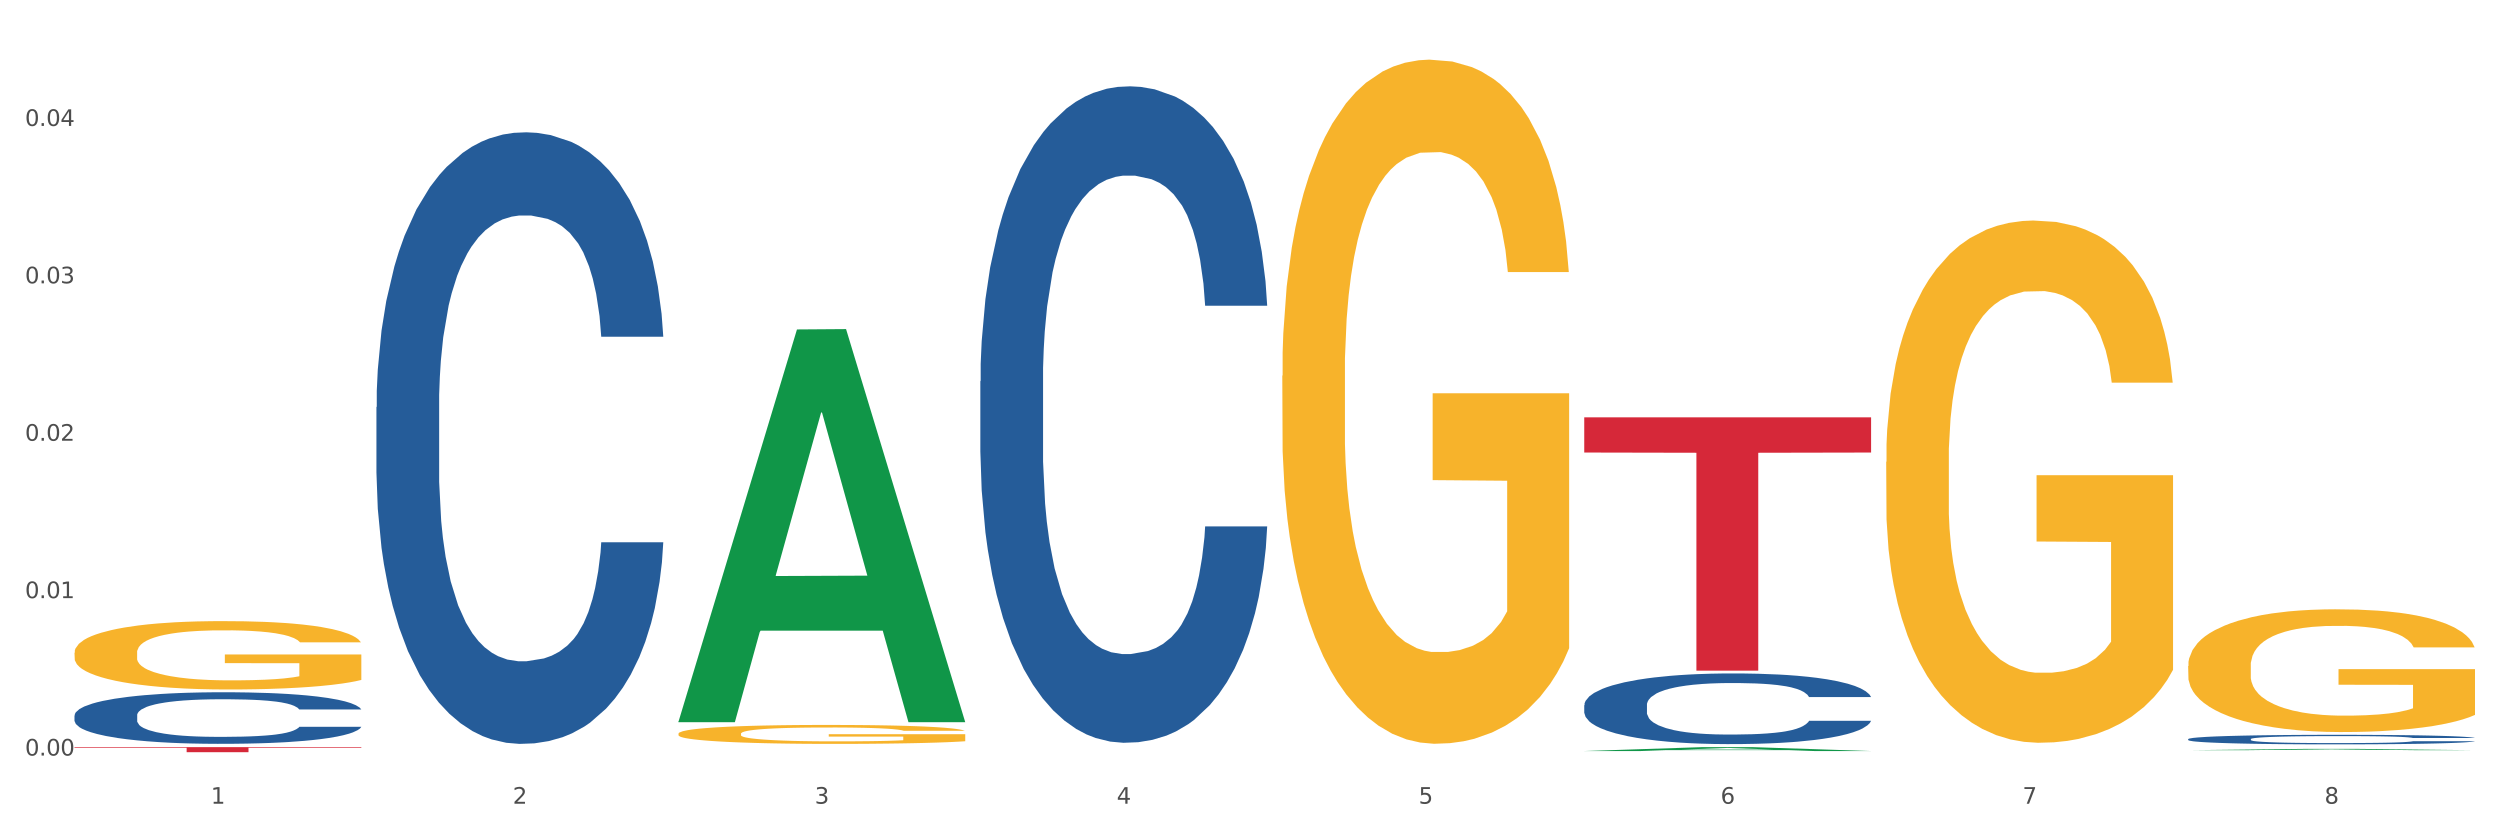 <?xml version="1.0" encoding="utf-8" standalone="no"?>
<!DOCTYPE svg PUBLIC "-//W3C//DTD SVG 1.1//EN"
  "http://www.w3.org/Graphics/SVG/1.1/DTD/svg11.dtd">
<svg xmlns:xlink="http://www.w3.org/1999/xlink" width="1080pt" height="360pt" viewBox="0 0 1080 360" xmlns="http://www.w3.org/2000/svg" version="1.1">
 <rect x="0" y="0" width="1080" height="360" fill="#333333" stroke="none"/>
 <defs>
  <style type="text/css">*{stroke-linejoin: round; stroke-linecap: butt}</style>
 </defs>
 <g id="figure_1">
  <g id="patch_1">
   <path d="M 0 360 
L 1080 360 
L 1080 0 
L 0 0 
z
" style="fill: #ffffff; stroke: #ffffff; stroke-linejoin: miter"/>
  </g>
  <g id="axes_1">
   <g id="matplotlib.axis_1">
    <g id="xtick_1">
     <g id="text_1">
      <!-- 1 -->
      <g style="fill: #4d4d4d" transform="translate(91.082 347.204) scale(0.096 -0.096)">
       <defs>
        <path id="DejaVuSans-31" d="M 794 531 
L 1825 531 
L 1825 4091 
L 703 3866 
L 703 4441 
L 1819 4666 
L 2450 4666 
L 2450 531 
L 3481 531 
L 3481 0 
L 794 0 
L 794 531 
z
" transform="scale(0.016)"/>
       </defs>
       <use xlink:href="#DejaVuSans-31"/>
      </g>
     </g>
    </g>
    <g id="xtick_2">
     <g id="text_2">
      <!-- 2 -->
      <g style="fill: #4d4d4d" transform="translate(221.525 347.204) scale(0.096 -0.096)">
       <defs>
        <path id="DejaVuSans-32" d="M 1228 531 
L 3431 531 
L 3431 0 
L 469 0 
L 469 531 
Q 828 903 1448 1529 
Q 2069 2156 2228 2338 
Q 2531 2678 2651 2914 
Q 2772 3150 2772 3378 
Q 2772 3750 2511 3984 
Q 2250 4219 1831 4219 
Q 1534 4219 1204 4116 
Q 875 4013 500 3803 
L 500 4441 
Q 881 4594 1212 4672 
Q 1544 4750 1819 4750 
Q 2544 4750 2975 4387 
Q 3406 4025 3406 3419 
Q 3406 3131 3298 2873 
Q 3191 2616 2906 2266 
Q 2828 2175 2409 1742 
Q 1991 1309 1228 531 
z
" transform="scale(0.016)"/>
       </defs>
       <use xlink:href="#DejaVuSans-32"/>
      </g>
     </g>
    </g>
    <g id="xtick_3">
     <g id="text_3">
      <!-- 3 -->
      <g style="fill: #4d4d4d" transform="translate(351.968 347.204) scale(0.096 -0.096)">
       <defs>
        <path id="DejaVuSans-33" d="M 2597 2516 
Q 3050 2419 3304 2112 
Q 3559 1806 3559 1356 
Q 3559 666 3084 287 
Q 2609 -91 1734 -91 
Q 1441 -91 1130 -33 
Q 819 25 488 141 
L 488 750 
Q 750 597 1062 519 
Q 1375 441 1716 441 
Q 2309 441 2620 675 
Q 2931 909 2931 1356 
Q 2931 1769 2642 2001 
Q 2353 2234 1838 2234 
L 1294 2234 
L 1294 2753 
L 1863 2753 
Q 2328 2753 2575 2939 
Q 2822 3125 2822 3475 
Q 2822 3834 2567 4026 
Q 2313 4219 1838 4219 
Q 1578 4219 1281 4162 
Q 984 4106 628 3988 
L 628 4550 
Q 988 4650 1302 4700 
Q 1616 4750 1894 4750 
Q 2613 4750 3031 4423 
Q 3450 4097 3450 3541 
Q 3450 3153 3228 2886 
Q 3006 2619 2597 2516 
z
" transform="scale(0.016)"/>
       </defs>
       <use xlink:href="#DejaVuSans-33"/>
      </g>
     </g>
    </g>
    <g id="xtick_4">
     <g id="text_4">
      <!-- 4 -->
      <g style="fill: #4d4d4d" transform="translate(482.412 347.204) scale(0.096 -0.096)">
       <defs>
        <path id="DejaVuSans-34" d="M 2419 4116 
L 825 1625 
L 2419 1625 
L 2419 4116 
z
M 2253 4666 
L 3047 4666 
L 3047 1625 
L 3713 1625 
L 3713 1100 
L 3047 1100 
L 3047 0 
L 2419 0 
L 2419 1100 
L 313 1100 
L 313 1709 
L 2253 4666 
z
" transform="scale(0.016)"/>
       </defs>
       <use xlink:href="#DejaVuSans-34"/>
      </g>
     </g>
    </g>
    <g id="xtick_5">
     <g id="text_5">
      <!-- 5 -->
      <g style="fill: #4d4d4d" transform="translate(612.855 347.204) scale(0.096 -0.096)">
       <defs>
        <path id="DejaVuSans-35" d="M 691 4666 
L 3169 4666 
L 3169 4134 
L 1269 4134 
L 1269 2991 
Q 1406 3038 1543 3061 
Q 1681 3084 1819 3084 
Q 2600 3084 3056 2656 
Q 3513 2228 3513 1497 
Q 3513 744 3044 326 
Q 2575 -91 1722 -91 
Q 1428 -91 1123 -41 
Q 819 9 494 109 
L 494 744 
Q 775 591 1075 516 
Q 1375 441 1709 441 
Q 2250 441 2565 725 
Q 2881 1009 2881 1497 
Q 2881 1984 2565 2268 
Q 2250 2553 1709 2553 
Q 1456 2553 1204 2497 
Q 953 2441 691 2322 
L 691 4666 
z
" transform="scale(0.016)"/>
       </defs>
       <use xlink:href="#DejaVuSans-35"/>
      </g>
     </g>
    </g>
    <g id="xtick_6">
     <g id="text_6">
      <!-- 6 -->
      <g style="fill: #4d4d4d" transform="translate(743.299 347.204) scale(0.096 -0.096)">
       <defs>
        <path id="DejaVuSans-36" d="M 2113 2584 
Q 1688 2584 1439 2293 
Q 1191 2003 1191 1497 
Q 1191 994 1439 701 
Q 1688 409 2113 409 
Q 2538 409 2786 701 
Q 3034 994 3034 1497 
Q 3034 2003 2786 2293 
Q 2538 2584 2113 2584 
z
M 3366 4563 
L 3366 3988 
Q 3128 4100 2886 4159 
Q 2644 4219 2406 4219 
Q 1781 4219 1451 3797 
Q 1122 3375 1075 2522 
Q 1259 2794 1537 2939 
Q 1816 3084 2150 3084 
Q 2853 3084 3261 2657 
Q 3669 2231 3669 1497 
Q 3669 778 3244 343 
Q 2819 -91 2113 -91 
Q 1303 -91 875 529 
Q 447 1150 447 2328 
Q 447 3434 972 4092 
Q 1497 4750 2381 4750 
Q 2619 4750 2861 4703 
Q 3103 4656 3366 4563 
z
" transform="scale(0.016)"/>
       </defs>
       <use xlink:href="#DejaVuSans-36"/>
      </g>
     </g>
    </g>
    <g id="xtick_7">
     <g id="text_7">
      <!-- 7 -->
      <g style="fill: #4d4d4d" transform="translate(873.742 347.204) scale(0.096 -0.096)">
       <defs>
        <path id="DejaVuSans-37" d="M 525 4666 
L 3525 4666 
L 3525 4397 
L 1831 0 
L 1172 0 
L 2766 4134 
L 525 4134 
L 525 4666 
z
" transform="scale(0.016)"/>
       </defs>
       <use xlink:href="#DejaVuSans-37"/>
      </g>
     </g>
    </g>
    <g id="xtick_8">
     <g id="text_8">
      <!-- 8 -->
      <g style="fill: #4d4d4d" transform="translate(1004.185 347.204) scale(0.096 -0.096)">
       <defs>
        <path id="DejaVuSans-38" d="M 2034 2216 
Q 1584 2216 1326 1975 
Q 1069 1734 1069 1313 
Q 1069 891 1326 650 
Q 1584 409 2034 409 
Q 2484 409 2743 651 
Q 3003 894 3003 1313 
Q 3003 1734 2745 1975 
Q 2488 2216 2034 2216 
z
M 1403 2484 
Q 997 2584 770 2862 
Q 544 3141 544 3541 
Q 544 4100 942 4425 
Q 1341 4750 2034 4750 
Q 2731 4750 3128 4425 
Q 3525 4100 3525 3541 
Q 3525 3141 3298 2862 
Q 3072 2584 2669 2484 
Q 3125 2378 3379 2068 
Q 3634 1759 3634 1313 
Q 3634 634 3220 271 
Q 2806 -91 2034 -91 
Q 1263 -91 848 271 
Q 434 634 434 1313 
Q 434 1759 690 2068 
Q 947 2378 1403 2484 
z
M 1172 3481 
Q 1172 3119 1398 2916 
Q 1625 2713 2034 2713 
Q 2441 2713 2670 2916 
Q 2900 3119 2900 3481 
Q 2900 3844 2670 4047 
Q 2441 4250 2034 4250 
Q 1625 4250 1398 4047 
Q 1172 3844 1172 3481 
z
" transform="scale(0.016)"/>
       </defs>
       <use xlink:href="#DejaVuSans-38"/>
      </g>
     </g>
    </g>
    <g id="xtick_9"/>
    <g id="xtick_10"/>
    <g id="xtick_11"/>
    <g id="xtick_12"/>
    <g id="xtick_13"/>
    <g id="xtick_14"/>
    <g id="xtick_15"/>
   </g>
   <g id="matplotlib.axis_2">
    <g id="ytick_1">
     <g id="text_9">
      <!-- 0.00 -->
      <g style="fill: #4d4d4d" transform="translate(10.8 326.401) scale(0.096 -0.096)">
       <defs>
        <path id="DejaVuSans-30" d="M 2034 4250 
Q 1547 4250 1301 3770 
Q 1056 3291 1056 2328 
Q 1056 1369 1301 889 
Q 1547 409 2034 409 
Q 2525 409 2770 889 
Q 3016 1369 3016 2328 
Q 3016 3291 2770 3770 
Q 2525 4250 2034 4250 
z
M 2034 4750 
Q 2819 4750 3233 4129 
Q 3647 3509 3647 2328 
Q 3647 1150 3233 529 
Q 2819 -91 2034 -91 
Q 1250 -91 836 529 
Q 422 1150 422 2328 
Q 422 3509 836 4129 
Q 1250 4750 2034 4750 
z
" transform="scale(0.016)"/>
        <path id="DejaVuSans-2e" d="M 684 794 
L 1344 794 
L 1344 0 
L 684 0 
L 684 794 
z
" transform="scale(0.016)"/>
       </defs>
       <use xlink:href="#DejaVuSans-30"/>
       <use xlink:href="#DejaVuSans-2e" transform="translate(63.623 0)"/>
       <use xlink:href="#DejaVuSans-30" transform="translate(95.41 0)"/>
       <use xlink:href="#DejaVuSans-30" transform="translate(159.033 0)"/>
      </g>
     </g>
    </g>
    <g id="ytick_2">
     <g id="text_10">
      <!-- 0.01 -->
      <g style="fill: #4d4d4d" transform="translate(10.8 258.401) scale(0.096 -0.096)">
       <use xlink:href="#DejaVuSans-30"/>
       <use xlink:href="#DejaVuSans-2e" transform="translate(63.623 0)"/>
       <use xlink:href="#DejaVuSans-30" transform="translate(95.41 0)"/>
       <use xlink:href="#DejaVuSans-31" transform="translate(159.033 0)"/>
      </g>
     </g>
    </g>
    <g id="ytick_3">
     <g id="text_11">
      <!-- 0.02 -->
      <g style="fill: #4d4d4d" transform="translate(10.8 190.402) scale(0.096 -0.096)">
       <use xlink:href="#DejaVuSans-30"/>
       <use xlink:href="#DejaVuSans-2e" transform="translate(63.623 0)"/>
       <use xlink:href="#DejaVuSans-30" transform="translate(95.41 0)"/>
       <use xlink:href="#DejaVuSans-32" transform="translate(159.033 0)"/>
      </g>
     </g>
    </g>
    <g id="ytick_4">
     <g id="text_12">
      <!-- 0.03 -->
      <g style="fill: #4d4d4d" transform="translate(10.8 122.403) scale(0.096 -0.096)">
       <use xlink:href="#DejaVuSans-30"/>
       <use xlink:href="#DejaVuSans-2e" transform="translate(63.623 0)"/>
       <use xlink:href="#DejaVuSans-30" transform="translate(95.41 0)"/>
       <use xlink:href="#DejaVuSans-33" transform="translate(159.033 0)"/>
      </g>
     </g>
    </g>
    <g id="ytick_5">
     <g id="text_13">
      <!-- 0.04 -->
      <g style="fill: #4d4d4d" transform="translate(10.8 54.404) scale(0.096 -0.096)">
       <use xlink:href="#DejaVuSans-30"/>
       <use xlink:href="#DejaVuSans-2e" transform="translate(63.623 0)"/>
       <use xlink:href="#DejaVuSans-30" transform="translate(95.41 0)"/>
       <use xlink:href="#DejaVuSans-34" transform="translate(159.033 0)"/>
      </g>
     </g>
    </g>
    <g id="ytick_6"/>
    <g id="ytick_7"/>
    <g id="ytick_8"/>
    <g id="ytick_9"/>
    <g id="ytick_10"/>
   </g>
   <g id="PolyCollection_1">
    <path d="M 293.062 311.665 
L 293.19 311.505 
L 344.291 142.322 
L 365.498 142.163 
L 416.983 311.984 
L 392.454 311.984 
L 381.34 272.439 
L 328.577 272.439 
L 328.194 273.076 
L 317.463 311.984 
L 293.062 311.984 
L 293.062 311.665 
L 335.221 248.839 
L 374.696 248.68 
L 355.15 178.359 
L 354.895 178.041 
L 354.639 178.519 
L 335.093 248.68 
L 335.221 248.839 
L 293.062 311.665 
z
" clip-path="url(#p3eacfa113b)" style="fill: #109648"/>
    <path d="M 684.392 180.284 
L 808.313 180.284 
L 808.313 195.494 
L 759.567 195.597 
L 759.567 289.737 
L 732.845 289.737 
L 732.845 195.597 
L 684.392 195.494 
L 684.392 180.387 
L 684.392 180.284 
z
" clip-path="url(#p3eacfa113b)" style="fill: #d62839"/>
    <path d="M 162.618 175.866 
L 162.765 175.625 
L 162.765 168.868 
L 163.204 159.699 
L 164.816 142.809 
L 166.866 130.02 
L 170.382 115.06 
L 172.286 108.786 
L 174.776 101.789 
L 179.903 90.448 
L 185.762 80.796 
L 189.863 75.488 
L 192.94 72.11 
L 199.824 66.077 
L 203.779 63.423 
L 207.88 61.252 
L 211.396 59.804 
L 217.255 58.115 
L 221.942 57.391 
L 227.362 57.15 
L 231.903 57.391 
L 237.909 58.356 
L 246.697 61.252 
L 250.066 62.941 
L 254.607 65.836 
L 259.295 69.697 
L 263.103 73.557 
L 267.497 79.107 
L 272.038 86.346 
L 276.433 95.515 
L 279.509 103.96 
L 281.999 112.888 
L 284.196 123.747 
L 285.807 135.57 
L 286.54 145.463 
L 259.734 145.463 
L 259.002 136.535 
L 257.537 126.883 
L 256.072 120.368 
L 254.461 115.06 
L 251.971 109.028 
L 249.773 105.167 
L 246.111 100.582 
L 242.742 97.687 
L 239.959 95.998 
L 236.59 94.55 
L 229.413 93.102 
L 224.286 93.102 
L 221.064 93.585 
L 217.109 94.791 
L 213.74 96.48 
L 209.785 99.376 
L 206.709 102.513 
L 203.633 106.615 
L 201.875 109.51 
L 199.238 114.819 
L 197.48 119.162 
L 195.137 126.642 
L 193.818 131.95 
L 191.475 145.704 
L 190.449 155.839 
L 190.01 162.836 
L 189.717 170.557 
L 189.717 208.199 
L 190.596 225.09 
L 191.328 232.329 
L 192.5 240.533 
L 194.697 251.149 
L 197.92 261.525 
L 201.289 269.005 
L 204.072 273.59 
L 206.709 276.968 
L 209.345 279.622 
L 212.568 282.035 
L 215.204 283.483 
L 219.159 284.931 
L 223.847 285.654 
L 227.509 285.654 
L 234.979 284.448 
L 238.348 283.241 
L 241.571 281.552 
L 245.086 278.898 
L 247.869 276.003 
L 249.48 273.831 
L 252.117 269.246 
L 254.168 264.421 
L 255.926 258.871 
L 257.097 254.045 
L 258.416 246.806 
L 259.441 238.602 
L 259.734 234.259 
L 286.54 234.259 
L 285.954 242.945 
L 284.928 251.391 
L 282.878 262.732 
L 281.266 269.246 
L 278.776 277.209 
L 276.14 283.965 
L 272.478 291.445 
L 269.109 296.995 
L 265.593 301.821 
L 261.785 306.164 
L 254.9 312.197 
L 252.41 313.886 
L 247.137 316.781 
L 243.035 318.47 
L 237.03 320.159 
L 230.878 321.125 
L 224.433 321.366 
L 218.72 320.883 
L 212.421 319.435 
L 208.466 317.988 
L 204.072 315.816 
L 198.945 312.438 
L 194.111 308.336 
L 189.571 303.51 
L 185.323 297.96 
L 181.368 291.687 
L 176.241 281.311 
L 172.432 271.177 
L 169.649 261.766 
L 167.745 253.804 
L 165.841 243.669 
L 164.816 236.672 
L 163.204 219.781 
L 162.618 204.097 
L 162.618 175.866 
z
" clip-path="url(#p3eacfa113b)" style="fill: #255c99"/>
    <path d="M 423.505 164.714 
L 423.652 164.455 
L 423.652 157.203 
L 424.091 147.361 
L 425.702 129.231 
L 427.753 115.504 
L 431.269 99.446 
L 433.173 92.712 
L 435.663 85.201 
L 440.79 73.028 
L 446.649 62.668 
L 450.75 56.97 
L 453.826 53.344 
L 460.711 46.869 
L 464.666 44.021 
L 468.767 41.69 
L 472.283 40.136 
L 478.142 38.323 
L 482.829 37.546 
L 488.249 37.287 
L 492.79 37.546 
L 498.795 38.582 
L 507.584 41.69 
L 510.953 43.503 
L 515.494 46.61 
L 520.181 50.754 
L 523.99 54.898 
L 528.384 60.855 
L 532.925 68.625 
L 537.319 78.467 
L 540.395 87.532 
L 542.886 97.115 
L 545.083 108.77 
L 546.694 121.461 
L 547.426 132.08 
L 520.621 132.08 
L 519.888 122.497 
L 518.424 112.137 
L 516.959 105.144 
L 515.348 99.446 
L 512.857 92.971 
L 510.66 88.827 
L 506.998 83.906 
L 503.629 80.798 
L 500.846 78.985 
L 497.477 77.431 
L 490.3 75.877 
L 485.173 75.877 
L 481.95 76.395 
L 477.995 77.69 
L 474.626 79.503 
L 470.671 82.611 
L 467.595 85.978 
L 464.519 90.381 
L 462.762 93.489 
L 460.125 99.187 
L 458.367 103.849 
L 456.024 111.878 
L 454.705 117.576 
L 452.362 132.339 
L 451.336 143.217 
L 450.897 150.728 
L 450.604 159.016 
L 450.604 199.42 
L 451.483 217.55 
L 452.215 225.32 
L 453.387 234.125 
L 455.584 245.521 
L 458.807 256.658 
L 462.176 264.687 
L 464.959 269.608 
L 467.595 273.234 
L 470.232 276.083 
L 473.455 278.673 
L 476.091 280.227 
L 480.046 281.781 
L 484.733 282.558 
L 488.395 282.558 
L 495.866 281.263 
L 499.235 279.968 
L 502.457 278.155 
L 505.973 275.306 
L 508.756 272.198 
L 510.367 269.867 
L 513.004 264.946 
L 515.055 259.766 
L 516.812 253.809 
L 517.984 248.629 
L 519.302 240.859 
L 520.328 232.053 
L 520.621 227.392 
L 547.426 227.392 
L 546.84 236.715 
L 545.815 245.78 
L 543.764 257.953 
L 542.153 264.946 
L 539.663 273.493 
L 537.026 280.745 
L 533.364 288.774 
L 529.995 294.731 
L 526.48 299.911 
L 522.671 304.573 
L 515.787 311.048 
L 513.297 312.861 
L 508.024 315.969 
L 503.922 317.782 
L 497.917 319.595 
L 491.764 320.631 
L 485.319 320.89 
L 479.607 320.372 
L 473.308 318.818 
L 469.353 317.264 
L 464.959 314.933 
L 459.832 311.307 
L 454.998 306.904 
L 450.457 301.724 
L 446.209 295.767 
L 442.255 289.033 
L 437.128 277.896 
L 433.319 267.018 
L 430.536 256.917 
L 428.632 248.37 
L 426.728 237.492 
L 425.702 229.982 
L 424.091 211.852 
L 423.505 195.017 
L 423.505 164.714 
z
" clip-path="url(#p3eacfa113b)" style="fill: #255c99"/>
    <path d="M 684.392 304.642 
L 684.538 304.614 
L 684.538 303.834 
L 684.978 302.774 
L 686.589 300.823 
L 688.64 299.345 
L 692.155 297.616 
L 694.06 296.891 
L 696.55 296.083 
L 701.677 294.772 
L 707.536 293.657 
L 711.637 293.044 
L 714.713 292.653 
L 721.598 291.956 
L 725.553 291.65 
L 729.654 291.399 
L 733.169 291.231 
L 739.029 291.036 
L 743.716 290.952 
L 749.136 290.925 
L 753.677 290.952 
L 759.682 291.064 
L 768.471 291.399 
L 771.84 291.594 
L 776.381 291.928 
L 781.068 292.374 
L 784.877 292.821 
L 789.271 293.462 
L 793.812 294.298 
L 798.206 295.358 
L 801.282 296.334 
L 803.772 297.365 
L 805.97 298.62 
L 807.581 299.986 
L 808.313 301.129 
L 781.508 301.129 
L 780.775 300.098 
L 779.31 298.982 
L 777.846 298.23 
L 776.234 297.616 
L 773.744 296.919 
L 771.547 296.473 
L 767.885 295.943 
L 764.516 295.609 
L 761.733 295.414 
L 758.364 295.246 
L 751.186 295.079 
L 746.06 295.079 
L 742.837 295.135 
L 738.882 295.274 
L 735.513 295.469 
L 731.558 295.804 
L 728.482 296.166 
L 725.406 296.64 
L 723.648 296.975 
L 721.012 297.588 
L 719.254 298.09 
L 716.91 298.954 
L 715.592 299.568 
L 713.248 301.157 
L 712.223 302.328 
L 711.784 303.137 
L 711.491 304.029 
L 711.491 308.378 
L 712.369 310.33 
L 713.102 311.167 
L 714.274 312.115 
L 716.471 313.341 
L 719.693 314.54 
L 723.062 315.405 
L 725.846 315.934 
L 728.482 316.325 
L 731.119 316.631 
L 734.341 316.91 
L 736.978 317.077 
L 740.933 317.245 
L 745.62 317.328 
L 749.282 317.328 
L 756.753 317.189 
L 760.122 317.05 
L 763.344 316.854 
L 766.86 316.548 
L 769.643 316.213 
L 771.254 315.962 
L 773.891 315.432 
L 775.941 314.875 
L 777.699 314.234 
L 778.871 313.676 
L 780.189 312.839 
L 781.215 311.891 
L 781.508 311.39 
L 808.313 311.39 
L 807.727 312.393 
L 806.702 313.369 
L 804.651 314.68 
L 803.04 315.432 
L 800.55 316.353 
L 797.913 317.133 
L 794.251 317.998 
L 790.882 318.639 
L 787.367 319.196 
L 783.558 319.698 
L 776.674 320.395 
L 774.184 320.591 
L 768.91 320.925 
L 764.809 321.12 
L 758.803 321.315 
L 752.651 321.427 
L 746.206 321.455 
L 740.493 321.399 
L 734.195 321.232 
L 730.24 321.064 
L 725.846 320.814 
L 720.719 320.423 
L 715.885 319.949 
L 711.344 319.392 
L 707.096 318.75 
L 703.141 318.025 
L 698.015 316.827 
L 694.206 315.655 
L 691.423 314.568 
L 689.519 313.648 
L 687.615 312.477 
L 686.589 311.668 
L 684.978 309.717 
L 684.392 307.904 
L 684.392 304.642 
z
" clip-path="url(#p3eacfa113b)" style="fill: #255c99"/>
    <path d="M 945.279 319.291 
L 945.425 319.287 
L 945.425 319.182 
L 945.865 319.038 
L 947.476 318.774 
L 949.527 318.574 
L 953.042 318.341 
L 954.946 318.243 
L 957.437 318.133 
L 962.563 317.956 
L 968.422 317.805 
L 972.524 317.722 
L 975.6 317.669 
L 982.484 317.575 
L 986.439 317.533 
L 990.541 317.5 
L 994.056 317.477 
L 999.915 317.45 
L 1004.603 317.439 
L 1010.022 317.435 
L 1014.563 317.439 
L 1020.569 317.454 
L 1029.358 317.5 
L 1032.727 317.526 
L 1037.268 317.571 
L 1041.955 317.632 
L 1045.763 317.692 
L 1050.158 317.779 
L 1054.699 317.892 
L 1059.093 318.035 
L 1062.169 318.167 
L 1064.659 318.307 
L 1066.856 318.476 
L 1068.468 318.661 
L 1069.2 318.816 
L 1042.394 318.816 
L 1041.662 318.676 
L 1040.197 318.525 
L 1038.732 318.424 
L 1037.121 318.341 
L 1034.631 318.246 
L 1032.434 318.186 
L 1028.772 318.114 
L 1025.403 318.069 
L 1022.62 318.043 
L 1019.251 318.02 
L 1012.073 317.997 
L 1006.946 317.997 
L 1003.724 318.005 
L 999.769 318.024 
L 996.4 318.05 
L 992.445 318.095 
L 989.369 318.144 
L 986.293 318.209 
L 984.535 318.254 
L 981.899 318.337 
L 980.141 318.405 
L 977.797 318.522 
L 976.479 318.605 
L 974.135 318.82 
L 973.11 318.978 
L 972.67 319.087 
L 972.377 319.208 
L 972.377 319.797 
L 973.256 320.061 
L 973.989 320.174 
L 975.16 320.302 
L 977.358 320.468 
L 980.58 320.63 
L 983.949 320.747 
L 986.732 320.819 
L 989.369 320.871 
L 992.006 320.913 
L 995.228 320.951 
L 997.865 320.973 
L 1001.82 320.996 
L 1006.507 321.007 
L 1010.169 321.007 
L 1017.639 320.988 
L 1021.008 320.97 
L 1024.231 320.943 
L 1027.746 320.902 
L 1030.53 320.856 
L 1032.141 320.822 
L 1034.777 320.751 
L 1036.828 320.675 
L 1038.586 320.589 
L 1039.758 320.513 
L 1041.076 320.4 
L 1042.101 320.272 
L 1042.394 320.204 
L 1069.2 320.204 
L 1068.614 320.34 
L 1067.589 320.472 
L 1065.538 320.649 
L 1063.927 320.751 
L 1061.437 320.875 
L 1058.8 320.981 
L 1055.138 321.098 
L 1051.769 321.185 
L 1048.254 321.26 
L 1044.445 321.328 
L 1037.561 321.422 
L 1035.07 321.449 
L 1029.797 321.494 
L 1025.696 321.52 
L 1019.69 321.547 
L 1013.538 321.562 
L 1007.093 321.565 
L 1001.38 321.558 
L 995.082 321.535 
L 991.127 321.513 
L 986.732 321.479 
L 981.606 321.426 
L 976.772 321.362 
L 972.231 321.286 
L 967.983 321.2 
L 964.028 321.102 
L 958.901 320.939 
L 955.093 320.781 
L 952.31 320.634 
L 950.406 320.509 
L 948.501 320.351 
L 947.476 320.242 
L 945.865 319.978 
L 945.279 319.732 
L 945.279 319.291 
z
" clip-path="url(#p3eacfa113b)" style="fill: #255c99"/>
    <path d="M 32.175 281.974 
L 32.321 281.947 
L 32.321 280.975 
L 32.614 280.139 
L 34.077 278.115 
L 36.272 276.443 
L 37.881 275.552 
L 39.49 274.824 
L 41.392 274.096 
L 43.733 273.34 
L 47.976 272.234 
L 50.61 271.667 
L 53.828 271.074 
L 59.681 270.211 
L 63.923 269.725 
L 68.313 269.32 
L 75.482 268.835 
L 80.163 268.619 
L 85.138 268.457 
L 91.136 268.349 
L 95.672 268.322 
L 105.621 268.403 
L 114.106 268.646 
L 118.203 268.835 
L 123.47 269.158 
L 126.25 269.374 
L 130.785 269.806 
L 135.467 270.372 
L 138.686 270.858 
L 143.514 271.775 
L 147.172 272.693 
L 150.537 273.826 
L 152.292 274.608 
L 153.609 275.337 
L 154.779 276.173 
L 155.95 277.495 
L 129.615 277.495 
L 128.591 276.551 
L 126.981 275.66 
L 124.64 274.797 
L 122.592 274.257 
L 119.081 273.583 
L 115.862 273.151 
L 112.497 272.828 
L 108.4 272.558 
L 105.182 272.423 
L 100.646 272.315 
L 91.722 272.342 
L 85.723 272.558 
L 81.626 272.828 
L 78.993 273.07 
L 76.652 273.34 
L 74.019 273.718 
L 70.946 274.284 
L 68.752 274.797 
L 66.557 275.445 
L 64.801 276.092 
L 63.192 276.847 
L 61.875 277.657 
L 60.851 278.493 
L 59.973 279.518 
L 59.242 281.218 
L 59.242 284.914 
L 59.534 285.751 
L 60.266 286.857 
L 61.144 287.693 
L 62.607 288.691 
L 63.923 289.366 
L 66.411 290.337 
L 69.19 291.146 
L 71.385 291.659 
L 73.58 292.091 
L 77.384 292.684 
L 81.626 293.17 
L 85.284 293.467 
L 90.259 293.736 
L 93.624 293.844 
L 96.55 293.898 
L 103.719 293.898 
L 108.839 293.817 
L 114.545 293.629 
L 118.934 293.386 
L 122.592 293.089 
L 126.689 292.603 
L 129.322 292.145 
L 129.322 286.506 
L 97.135 286.479 
L 97.135 282.729 
L 156.096 282.729 
L 156.096 293.736 
L 153.609 294.303 
L 150.829 294.816 
L 147.903 295.274 
L 143.514 295.841 
L 138.247 296.38 
L 133.565 296.758 
L 128.591 297.082 
L 122.738 297.379 
L 115.131 297.648 
L 110.449 297.756 
L 104.596 297.837 
L 97.72 297.864 
L 91.722 297.81 
L 85.869 297.675 
L 79.724 297.433 
L 73.726 297.082 
L 69.19 296.731 
L 64.655 296.299 
L 59.827 295.733 
L 56.023 295.193 
L 53.097 294.708 
L 49.878 294.087 
L 46.367 293.278 
L 43.733 292.549 
L 41.392 291.794 
L 38.905 290.823 
L 37.149 289.986 
L 35.394 288.934 
L 34.37 288.152 
L 33.199 286.938 
L 32.321 285.238 
L 32.175 281.974 
z
" clip-path="url(#p3eacfa113b)" style="fill: #f7b32b"/>
    <path d="M 32.175 322.753 
L 156.096 322.753 
L 156.096 323.059 
L 107.35 323.061 
L 107.35 324.95 
L 80.628 324.95 
L 80.628 323.061 
L 32.175 323.059 
L 32.175 322.756 
L 32.175 322.753 
z
" clip-path="url(#p3eacfa113b)" style="fill: #d62839"/>
    <path d="M 945.279 287.721 
L 945.425 287.673 
L 945.425 285.929 
L 945.718 284.428 
L 947.181 280.796 
L 949.375 277.793 
L 950.985 276.195 
L 952.594 274.887 
L 954.496 273.579 
L 956.837 272.223 
L 961.08 270.237 
L 963.713 269.22 
L 966.932 268.155 
L 972.784 266.605 
L 977.027 265.733 
L 981.416 265.007 
L 988.585 264.135 
L 993.267 263.748 
L 998.242 263.457 
L 1004.24 263.263 
L 1008.776 263.215 
L 1018.724 263.36 
L 1027.21 263.796 
L 1031.307 264.135 
L 1036.574 264.716 
L 1039.354 265.104 
L 1043.889 265.879 
L 1048.571 266.896 
L 1051.79 267.767 
L 1056.618 269.414 
L 1060.275 271.061 
L 1063.64 273.095 
L 1065.396 274.499 
L 1066.713 275.807 
L 1067.883 277.308 
L 1069.054 279.682 
L 1042.719 279.682 
L 1041.694 277.986 
L 1040.085 276.388 
L 1037.744 274.838 
L 1035.696 273.87 
L 1032.185 272.659 
L 1028.966 271.884 
L 1025.601 271.303 
L 1021.504 270.819 
L 1018.285 270.576 
L 1013.75 270.383 
L 1004.825 270.431 
L 998.827 270.819 
L 994.73 271.303 
L 992.097 271.739 
L 989.756 272.223 
L 987.122 272.901 
L 984.05 273.918 
L 981.855 274.838 
L 979.661 276.001 
L 977.905 277.163 
L 976.296 278.519 
L 974.979 279.972 
L 973.955 281.474 
L 973.077 283.314 
L 972.345 286.365 
L 972.345 293 
L 972.638 294.502 
L 973.37 296.487 
L 974.247 297.989 
L 975.71 299.781 
L 977.027 300.991 
L 979.514 302.735 
L 982.294 304.188 
L 984.489 305.108 
L 986.683 305.883 
L 990.487 306.949 
L 994.73 307.82 
L 998.388 308.353 
L 1003.362 308.837 
L 1006.727 309.031 
L 1009.653 309.128 
L 1016.822 309.128 
L 1021.943 308.983 
L 1027.649 308.644 
L 1032.038 308.208 
L 1035.696 307.675 
L 1039.792 306.803 
L 1042.426 305.98 
L 1042.426 295.858 
L 1010.239 295.809 
L 1010.239 289.077 
L 1069.2 289.077 
L 1069.2 308.837 
L 1066.713 309.854 
L 1063.933 310.775 
L 1061.007 311.598 
L 1056.618 312.615 
L 1051.351 313.584 
L 1046.669 314.262 
L 1041.694 314.843 
L 1035.842 315.376 
L 1028.234 315.86 
L 1023.553 316.054 
L 1017.7 316.199 
L 1010.824 316.247 
L 1004.825 316.151 
L 998.973 315.908 
L 992.828 315.473 
L 986.83 314.843 
L 982.294 314.213 
L 977.759 313.438 
L 972.931 312.421 
L 969.127 311.453 
L 966.201 310.581 
L 962.982 309.467 
L 959.47 308.014 
L 956.837 306.706 
L 954.496 305.35 
L 952.009 303.607 
L 950.253 302.105 
L 948.498 300.217 
L 947.473 298.812 
L 946.303 296.633 
L 945.425 293.581 
L 945.279 287.721 
z
" clip-path="url(#p3eacfa113b)" style="fill: #f7b32b"/>
    <path d="M 553.949 162.336 
L 554.095 162.066 
L 554.095 152.349 
L 554.388 143.982 
L 555.851 123.739 
L 558.045 107.004 
L 559.655 98.097 
L 561.264 90.809 
L 563.166 83.521 
L 565.507 75.964 
L 569.75 64.897 
L 572.383 59.229 
L 575.602 53.291 
L 581.454 44.654 
L 585.697 39.795 
L 590.086 35.746 
L 597.255 30.888 
L 601.937 28.729 
L 606.911 27.109 
L 612.91 26.029 
L 617.445 25.759 
L 627.394 26.569 
L 635.88 28.998 
L 639.977 30.888 
L 645.244 34.127 
L 648.023 36.286 
L 652.559 40.605 
L 657.241 46.273 
L 660.459 51.131 
L 665.287 60.309 
L 668.945 69.486 
L 672.31 80.822 
L 674.066 88.65 
L 675.383 95.937 
L 676.553 104.305 
L 677.724 117.53 
L 651.388 117.53 
L 650.364 108.083 
L 648.755 99.176 
L 646.414 90.539 
L 644.366 85.141 
L 640.854 78.393 
L 637.636 74.074 
L 634.271 70.835 
L 630.174 68.136 
L 626.955 66.787 
L 622.42 65.707 
L 613.495 65.977 
L 607.497 68.136 
L 603.4 70.835 
L 600.767 73.264 
L 598.426 75.964 
L 595.792 79.742 
L 592.72 85.411 
L 590.525 90.539 
L 588.331 97.017 
L 586.575 103.495 
L 584.965 111.053 
L 583.649 119.15 
L 582.625 127.517 
L 581.747 137.774 
L 581.015 154.779 
L 581.015 191.757 
L 581.308 200.124 
L 582.039 211.191 
L 582.917 219.558 
L 584.38 229.545 
L 585.697 236.293 
L 588.184 246.01 
L 590.964 254.107 
L 593.159 259.236 
L 595.353 263.554 
L 599.157 269.492 
L 603.4 274.351 
L 607.058 277.32 
L 612.032 280.019 
L 615.397 281.099 
L 618.323 281.639 
L 625.492 281.639 
L 630.613 280.829 
L 636.319 278.939 
L 640.708 276.51 
L 644.366 273.541 
L 648.462 268.683 
L 651.096 264.094 
L 651.096 207.682 
L 618.908 207.412 
L 618.908 169.894 
L 677.87 169.894 
L 677.87 280.019 
L 675.383 285.687 
L 672.603 290.816 
L 669.677 295.404 
L 665.287 301.072 
L 660.02 306.471 
L 655.339 310.25 
L 650.364 313.489 
L 644.512 316.458 
L 636.904 319.157 
L 632.222 320.236 
L 626.37 321.046 
L 619.494 321.316 
L 613.495 320.776 
L 607.643 319.427 
L 601.498 316.997 
L 595.5 313.489 
L 590.964 309.98 
L 586.429 305.661 
L 581.6 299.993 
L 577.796 294.594 
L 574.87 289.736 
L 571.652 283.528 
L 568.14 275.431 
L 565.507 268.143 
L 563.166 260.585 
L 560.679 250.868 
L 558.923 242.501 
L 557.167 231.974 
L 556.143 224.147 
L 554.973 212.001 
L 554.095 194.996 
L 553.949 162.336 
z
" clip-path="url(#p3eacfa113b)" style="fill: #f7b32b"/>
    <path d="M 293.062 316.957 
L 293.208 316.949 
L 293.208 316.68 
L 293.501 316.448 
L 294.964 315.887 
L 297.158 315.423 
L 298.768 315.176 
L 300.377 314.974 
L 302.279 314.772 
L 304.62 314.563 
L 308.863 314.256 
L 311.496 314.099 
L 314.715 313.935 
L 320.567 313.695 
L 324.81 313.561 
L 329.199 313.448 
L 336.368 313.314 
L 341.05 313.254 
L 346.025 313.209 
L 352.023 313.179 
L 356.559 313.172 
L 366.507 313.194 
L 374.993 313.261 
L 379.09 313.314 
L 384.357 313.404 
L 387.137 313.463 
L 391.672 313.583 
L 396.354 313.74 
L 399.573 313.875 
L 404.401 314.129 
L 408.058 314.383 
L 411.423 314.698 
L 413.179 314.915 
L 414.496 315.117 
L 415.666 315.348 
L 416.837 315.715 
L 390.502 315.715 
L 389.477 315.453 
L 387.868 315.206 
L 385.527 314.967 
L 383.479 314.817 
L 379.968 314.63 
L 376.749 314.511 
L 373.384 314.421 
L 369.287 314.346 
L 366.069 314.309 
L 361.533 314.279 
L 352.608 314.286 
L 346.61 314.346 
L 342.513 314.421 
L 339.88 314.488 
L 337.539 314.563 
L 334.905 314.668 
L 331.833 314.825 
L 329.638 314.967 
L 327.444 315.147 
L 325.688 315.326 
L 324.079 315.535 
L 322.762 315.76 
L 321.738 315.992 
L 320.86 316.276 
L 320.128 316.747 
L 320.128 317.772 
L 320.421 318.004 
L 321.153 318.311 
L 322.03 318.543 
L 323.493 318.819 
L 324.81 319.007 
L 327.297 319.276 
L 330.077 319.5 
L 332.272 319.642 
L 334.466 319.762 
L 338.27 319.927 
L 342.513 320.061 
L 346.171 320.144 
L 351.145 320.218 
L 354.51 320.248 
L 357.436 320.263 
L 364.605 320.263 
L 369.726 320.241 
L 375.432 320.188 
L 379.821 320.121 
L 383.479 320.039 
L 387.576 319.904 
L 390.209 319.777 
L 390.209 318.214 
L 358.022 318.206 
L 358.022 317.166 
L 416.983 317.166 
L 416.983 320.218 
L 414.496 320.375 
L 411.716 320.518 
L 408.79 320.645 
L 404.401 320.802 
L 399.134 320.951 
L 394.452 321.056 
L 389.477 321.146 
L 383.625 321.228 
L 376.017 321.303 
L 371.336 321.333 
L 365.483 321.355 
L 358.607 321.363 
L 352.608 321.348 
L 346.756 321.311 
L 340.611 321.243 
L 334.613 321.146 
L 330.077 321.049 
L 325.542 320.929 
L 320.714 320.772 
L 316.91 320.622 
L 313.984 320.488 
L 310.765 320.316 
L 307.253 320.091 
L 304.62 319.889 
L 302.279 319.68 
L 299.792 319.41 
L 298.036 319.179 
L 296.281 318.887 
L 295.256 318.67 
L 294.086 318.333 
L 293.208 317.862 
L 293.062 316.957 
z
" clip-path="url(#p3eacfa113b)" style="fill: #f7b32b"/>
    <path d="M 945.279 324.096 
L 945.407 324.096 
L 996.508 323.505 
L 1017.715 323.505 
L 1069.2 324.097 
L 1044.671 324.097 
L 1033.557 323.959 
L 980.794 323.959 
L 980.411 323.962 
L 969.68 324.097 
L 945.279 324.097 
L 945.279 324.096 
L 987.438 323.877 
L 1026.913 323.876 
L 1007.367 323.631 
L 1007.112 323.63 
L 1006.856 323.632 
L 987.31 323.876 
L 987.438 323.877 
L 945.279 324.096 
z
" clip-path="url(#p3eacfa113b)" style="fill: #109648"/>
    <path d="M 684.392 324.447 
L 684.52 324.445 
L 735.621 322.755 
L 756.828 322.753 
L 808.313 324.45 
L 783.784 324.45 
L 772.67 324.055 
L 719.908 324.055 
L 719.524 324.061 
L 708.793 324.45 
L 684.392 324.45 
L 684.392 324.447 
L 726.551 323.819 
L 766.027 323.817 
L 746.48 323.115 
L 746.225 323.112 
L 745.969 323.117 
L 726.423 323.817 
L 726.551 323.819 
L 684.392 324.447 
z
" clip-path="url(#p3eacfa113b)" style="fill: #109648"/>
    <path d="M 814.835 199.522 
L 814.982 199.316 
L 814.982 191.898 
L 815.274 185.511 
L 816.737 170.057 
L 818.932 157.282 
L 820.541 150.482 
L 822.151 144.919 
L 824.053 139.356 
L 826.394 133.586 
L 830.636 125.138 
L 833.27 120.811 
L 836.489 116.278 
L 842.341 109.684 
L 846.584 105.975 
L 850.973 102.885 
L 858.142 99.176 
L 862.824 97.527 
L 867.798 96.291 
L 873.797 95.467 
L 878.332 95.261 
L 888.281 95.879 
L 896.767 97.733 
L 900.863 99.176 
L 906.13 101.648 
L 908.91 103.297 
L 913.446 106.594 
L 918.127 110.921 
L 921.346 114.63 
L 926.174 121.635 
L 929.832 128.641 
L 933.197 137.295 
L 934.953 143.27 
L 936.269 148.834 
L 937.44 155.221 
L 938.61 165.318 
L 912.275 165.318 
L 911.251 158.106 
L 909.642 151.306 
L 907.301 144.713 
L 905.253 140.592 
L 901.741 135.441 
L 898.522 132.144 
L 895.157 129.671 
L 891.061 127.611 
L 887.842 126.58 
L 883.307 125.756 
L 874.382 125.962 
L 868.383 127.611 
L 864.287 129.671 
L 861.653 131.526 
L 859.312 133.586 
L 856.679 136.471 
L 853.606 140.798 
L 851.412 144.713 
L 849.217 149.658 
L 847.462 154.603 
L 845.852 160.373 
L 844.536 166.554 
L 843.511 172.942 
L 842.634 180.771 
L 841.902 193.753 
L 841.902 221.981 
L 842.195 228.369 
L 842.926 236.817 
L 843.804 243.205 
L 845.267 250.828 
L 846.584 255.98 
L 849.071 263.397 
L 851.851 269.579 
L 854.045 273.494 
L 856.24 276.791 
L 860.044 281.324 
L 864.287 285.033 
L 867.944 287.299 
L 872.919 289.36 
L 876.284 290.184 
L 879.21 290.596 
L 886.379 290.596 
L 891.5 289.978 
L 897.206 288.535 
L 901.595 286.681 
L 905.253 284.414 
L 909.349 280.706 
L 911.983 277.203 
L 911.983 234.138 
L 879.795 233.932 
L 879.795 205.291 
L 938.757 205.291 
L 938.757 289.36 
L 936.269 293.687 
L 933.49 297.602 
L 930.563 301.105 
L 926.174 305.432 
L 920.907 309.553 
L 916.225 312.437 
L 911.251 314.91 
L 905.399 317.176 
L 897.791 319.237 
L 893.109 320.061 
L 887.257 320.679 
L 880.38 320.885 
L 874.382 320.473 
L 868.53 319.443 
L 862.385 317.588 
L 856.386 314.91 
L 851.851 312.231 
L 847.315 308.934 
L 842.487 304.607 
L 838.683 300.486 
L 835.757 296.777 
L 832.538 292.038 
L 829.027 285.857 
L 826.394 280.293 
L 824.053 274.524 
L 821.565 267.106 
L 819.81 260.719 
L 818.054 252.683 
L 817.03 246.707 
L 815.86 237.435 
L 814.982 224.454 
L 814.835 199.522 
z
" clip-path="url(#p3eacfa113b)" style="fill: #f7b32b"/>
    <path d="M 32.175 309.065 
L 32.321 309.045 
L 32.321 308.475 
L 32.761 307.702 
L 34.372 306.277 
L 36.423 305.198 
L 39.938 303.937 
L 41.843 303.407 
L 44.333 302.817 
L 49.46 301.861 
L 55.319 301.047 
L 59.42 300.599 
L 62.496 300.314 
L 69.381 299.805 
L 73.336 299.581 
L 77.437 299.398 
L 80.953 299.276 
L 86.812 299.134 
L 91.499 299.073 
L 96.919 299.052 
L 101.46 299.073 
L 107.465 299.154 
L 116.254 299.398 
L 119.623 299.541 
L 124.164 299.785 
L 128.851 300.111 
L 132.66 300.436 
L 137.054 300.904 
L 141.595 301.515 
L 145.989 302.288 
L 149.065 303 
L 151.555 303.753 
L 153.753 304.669 
L 155.364 305.667 
L 156.096 306.501 
L 129.291 306.501 
L 128.558 305.748 
L 127.093 304.934 
L 125.629 304.384 
L 124.017 303.937 
L 121.527 303.428 
L 119.33 303.102 
L 115.668 302.716 
L 112.299 302.471 
L 109.516 302.329 
L 106.147 302.207 
L 98.969 302.085 
L 93.843 302.085 
L 90.62 302.125 
L 86.665 302.227 
L 83.296 302.37 
L 79.341 302.614 
L 76.265 302.878 
L 73.189 303.224 
L 71.431 303.469 
L 68.795 303.916 
L 67.037 304.283 
L 64.693 304.914 
L 63.375 305.361 
L 61.031 306.521 
L 60.006 307.376 
L 59.567 307.966 
L 59.274 308.618 
L 59.274 311.792 
L 60.152 313.217 
L 60.885 313.828 
L 62.057 314.52 
L 64.254 315.415 
L 67.476 316.29 
L 70.845 316.921 
L 73.629 317.308 
L 76.265 317.593 
L 78.902 317.817 
L 82.124 318.02 
L 84.761 318.142 
L 88.716 318.264 
L 93.403 318.325 
L 97.065 318.325 
L 104.536 318.224 
L 107.905 318.122 
L 111.127 317.979 
L 114.643 317.755 
L 117.426 317.511 
L 119.037 317.328 
L 121.674 316.941 
L 123.724 316.534 
L 125.482 316.066 
L 126.654 315.659 
L 127.972 315.049 
L 128.998 314.357 
L 129.291 313.99 
L 156.096 313.99 
L 155.51 314.723 
L 154.485 315.435 
L 152.434 316.392 
L 150.823 316.941 
L 148.333 317.613 
L 145.696 318.183 
L 142.034 318.814 
L 138.665 319.282 
L 135.15 319.689 
L 131.341 320.055 
L 124.457 320.564 
L 121.967 320.706 
L 116.693 320.951 
L 112.592 321.093 
L 106.586 321.236 
L 100.434 321.317 
L 93.989 321.337 
L 88.276 321.297 
L 81.978 321.175 
L 78.023 321.052 
L 73.629 320.869 
L 68.502 320.584 
L 63.668 320.238 
L 59.127 319.831 
L 54.879 319.363 
L 50.924 318.834 
L 45.798 317.959 
L 41.989 317.104 
L 39.206 316.31 
L 37.302 315.639 
L 35.398 314.784 
L 34.372 314.194 
L 32.761 312.769 
L 32.175 311.446 
L 32.175 309.065 
z
" clip-path="url(#p3eacfa113b)" style="fill: #255c99"/>
   </g>
  </g>
 </g>
 <defs>
  <clipPath id="p3eacfa113b">
   <rect x="32.175" y="10.8" width="1037.025" height="329.109"/>
  </clipPath>
 </defs>
</svg>
